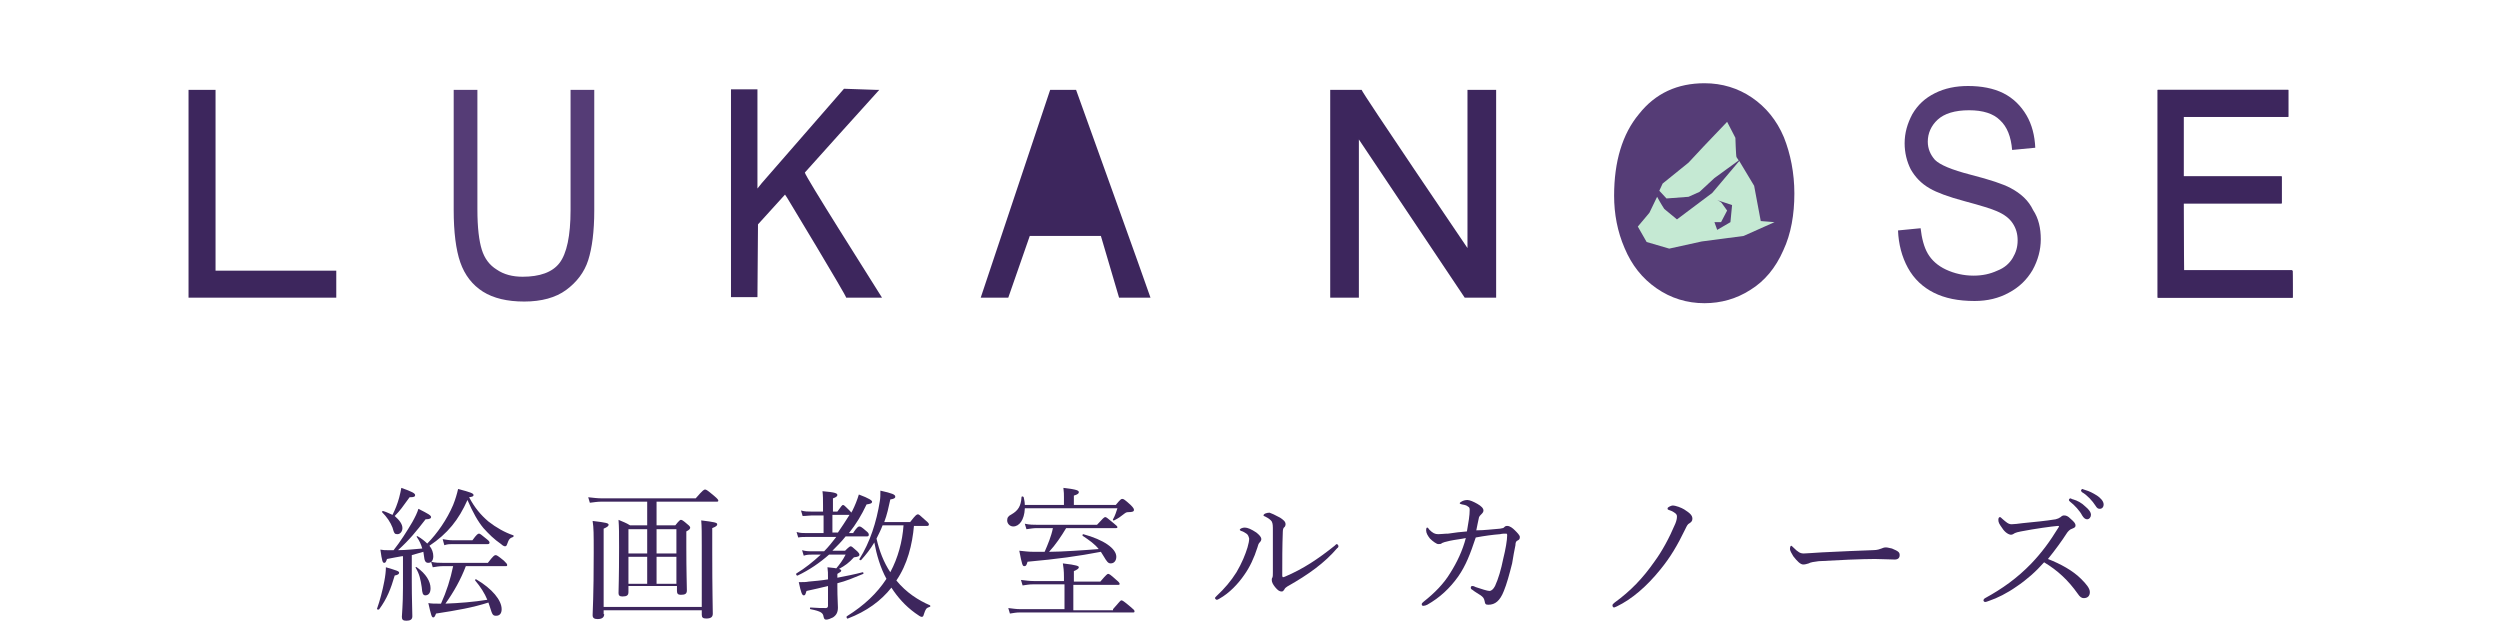 <?xml version="1.0" encoding="UTF-8" standalone="no"?><svg xmlns="http://www.w3.org/2000/svg" xmlns:xlink="http://www.w3.org/1999/xlink" fill="#3d265d" height="113.4" viewBox="0 0 453.5 113.4" width="453.5"><g><g><g><path d="M39.1,16.3c0,0-4.1,0-4.9,0c0,1,0,36.7,0,37.7c1,0,25.8,0,26.8,0c0-0.8,0-4.1,0-4.9c-1,0-21.9,0-21.9,0V16.3z"/></g><g><path d="M138.2,33.2l14.9-17.1l5.8,0.2c0,0,0.3,0,0.6,0c-1.4,1.5-13.5,15-13.5,15c0,0.6,11.7,19,14,22.7c-1.4,0-6.5,0-6.5,0l0,0 c0-0.4-10.7-18.1-10.7-18.1l-0.4-0.6l-4.9,5.4c0,0-0.1,12.3-0.1,13.2c-0.8,0-4,0-4.8,0c0-1,0-36.7,0-37.7c0.8,0,4,0,4.8,0 c0,1,0,18,0,18L138.2,33.2z"/></g><g><path d="M190.5,16.3h4.7c0,0,13.1,36.4,13.5,37.7c-1.1,0-5.7,0-5.7,0l-3.3-11.2h-12.9L182.9,54h-5L190.5,16.3z"/></g><g><path d="M266.2,16.3c0,1,0,28.7,0,28.7S247,16.7,247,16.3l0,0c0,0-4.8,0-5.7,0c0,1,0,36.7,0,37.7c0.8,0,4.4,0,5.2,0 c0-1,0-28.7,0-28.7L265.7,54c0,0,4.8,0,5.7,0c0-1,0-36.7,0-37.7c-0.1,0-0.3,0-0.3,0S267.1,16.3,266.2,16.3z"/></g><g><path d="M396.1,36.9c0,0,16.8,0,17.8,0c0-0.8,0-4.1,0-4.9c-1,0-17.8,0-17.8,0V21.2c0,0,18,0,19,0c0-0.8,0-4.1,0-4.9 c-0.1,0-0.2,0-0.2,0s-22.5,0-23.5,0c0,1,0,36.7,0,37.7c1,0,23.5,0,24.5,0c0-0.8,0-4.1,0-4.9c-1,0-19.7,0-19.7,0L396.1,36.9 L396.1,36.9z"/><path d="M415.9,54c-1,0-23.5,0-24.5,0c0-1,0-36.7,0-37.7c1,0,23.5,0,23.5,0s0.1,0,0.2,0c0,0.8,0,4.1,0,4.9c-1,0-19,0-19,0V32 c0,0,16.8,0,17.8,0c0,0.8,0,4.1,0,4.9c-1,0-17.8,0-17.8,0V49c0,0,18.8,0,19.7,0C415.9,49.8,415.9,53.2,415.9,54z"/></g><g><path d="M297.3,20.7c-3,3.6-4.5,8.6-4.5,14.8c0,3.3,0.6,6.5,1.9,9.5c1.3,3.1,3.2,5.5,5.8,7.3 c2.6,1.8,5.5,2.7,8.7,2.7c3,0,5.8-0.8,8.3-2.4c2.6-1.6,4.6-4,6-7.2c1.4-3,2-6.5,2-10.3c0-3.7-0.7-7.2-1.9-10.2 c-1.3-3.1-3.3-5.5-5.8-7.2s-5.4-2.6-8.6-2.6C304.3,15.1,300.3,16.9,297.3,20.7z" fill="#553c76"/><g fill="#c5e9d3"><path d="M319.4,40.1l-1.2-6.4c0,0-1.7-2.8-2.7-4.5l-4.9,5.8l-6.4,4.8l-2.3-1.9c0,0-0.6-0.9-1.3-2.2l-1.4,2.9 l-2.1,2.5l1.6,2.8l4.1,1.2l5.9-1.3l7.6-1l5.6-2.5L319.4,40.1z M313.9,40.3l-2.4,1.4l-0.5-1.4c0.6,0,1.2,0,1.2,0l1.1-2.1l-1-1.4 c0,0-0.3-0.3-0.8-0.5l2.7,0.9L313.9,40.3z"/><path d="M306.3,35.7l2-0.9l2.7-2.5l4.4-3.2c-0.1-0.2-0.3-0.4-0.4-0.6s-0.2-3.5-0.2-3.5l-1.5-2.9l-4.2,4.4l-2.8,3 l-4.7,3.8l-0.6,1.3l1.3,1.4L306.3,35.7z"/></g></g></g><path d="M103.5,38.1c0,4.7-0.7,7.9-2,9.6s-3.6,2.5-6.7,2.5c-1.8,0-3.4-0.4-4.7-1.3c-1.3-0.8-2.2-2-2.7-3.6 s-0.8-4-0.8-7.3V16.3h-4.3v21.8c0,4,0.4,7.2,1.2,9.5c0.8,2.3,2.2,4.1,4.1,5.3s4.4,1.8,7.5,1.8s5.7-0.7,7.6-2.1s3.3-3.2,4-5.4 s1.1-5.2,1.1-9V16.3h-4.3C103.5,16.3,103.5,38.1,103.5,38.1z" fill="#553c76"/><path d="M364.7,34.1c-1.3-0.7-3.7-1.5-7.2-2.4s-5.6-1.8-6.5-2.7c-0.8-0.9-1.3-2-1.3-3.3c0-1.5,0.6-2.9,1.8-4 c1.2-1.1,3.1-1.7,5.7-1.7c2.5,0,4.4,0.6,5.6,1.8c1.3,1.2,2,3,2.2,5.4l4.2-0.4c-0.1-2.2-0.6-4.2-1.6-5.9s-2.4-3.1-4.2-4 c-1.8-0.9-4-1.3-6.4-1.3c-2.2,0-4.2,0.4-6,1.3c-1.8,0.9-3.1,2.1-4.1,3.8c-0.9,1.7-1.4,3.4-1.4,5.3c0,1.7,0.4,3.3,1.1,4.7 c0.8,1.4,1.9,2.6,3.5,3.5c1.2,0.7,3.3,1.5,6.3,2.3s4.9,1.4,5.8,1.8c1.4,0.6,2.3,1.3,2.9,2.2s0.9,1.9,0.9,3.1s-0.3,2.2-0.9,3.2 s-1.5,1.8-2.8,2.3c-1.3,0.6-2.7,0.9-4.3,0.9c-1.8,0-3.5-0.4-5-1.1s-2.6-1.7-3.3-2.9c-0.7-1.2-1.1-2.8-1.3-4.6l-4.1,0.4 c0.1,2.5,0.7,4.8,1.8,6.8c1.1,2,2.7,3.5,4.7,4.5s4.4,1.5,7.4,1.5c2.3,0,4.4-0.5,6.2-1.5c1.9-1,3.3-2.4,4.3-4.1 c1-1.8,1.5-3.7,1.5-5.6c0-2-0.4-3.8-1.4-5.3C368,36.4,366.6,35.1,364.7,34.1z" fill="#553c76"/></g><g><path d="M68.4,110.4c0.5-1.4,1-3.3,1.3-4.9c0.2-1,0.3-1.9,0.3-2.6c2,0.6,2.4,0.7,2.4,1c0,0.2-0.2,0.4-0.8,0.5 c-0.7,2.4-1.4,4.2-2.8,6.1C68.6,110.7,68.3,110.5,68.4,110.4z M72.9,100.9c-0.7,0.1-1.6,0.3-2.7,0.5c-0.2,0.6-0.3,0.7-0.5,0.7 c-0.3,0-0.4-0.3-0.7-2.4c0.5,0.1,0.9,0.1,1.2,0.1c0.4,0,0.9,0,1.2,0c1.2-1.5,2.4-3.4,3.4-5.1c0.5-0.9,0.9-1.7,1.1-2.4 c1.8,0.9,2.3,1.2,2.3,1.5c0,0.2-0.2,0.4-1,0.4c-1.7,2.2-2.9,3.7-5,5.6c1.5,0,3-0.2,4.4-0.3c-0.2-0.7-0.5-1.4-1-2.1 c-0.1-0.1,0.1-0.2,0.2-0.1c0.7,0.4,1.3,0.9,1.7,1.3c1.8-1.8,3.6-4.4,4.7-7c0.4-1,0.7-2,0.9-2.9c2.3,0.6,2.8,0.8,2.8,1.1 c0,0.2-0.1,0.3-0.8,0.4c1,1.9,2.1,3.2,3.5,4.4c1.4,1.1,3,2,4.5,2.5c0.1,0,0.1,0.2,0,0.3c-0.6,0.2-0.8,0.4-1.1,1.3 c-0.1,0.3-0.2,0.4-0.4,0.4c-0.1,0-0.4-0.1-0.7-0.4c-1.3-0.9-2.2-1.8-3.2-2.9c-1-1.2-1.9-2.8-2.9-5.1c-1.6,3.6-3.6,6.1-6.9,8.3 c0.5,0.6,0.7,1.3,0.7,1.9c0,0.7-0.3,1.2-0.9,1.2c-0.5,0-0.7-0.3-0.8-1.3c0-0.2-0.1-0.5-0.1-0.7c-0.7,0.2-1.4,0.4-2.1,0.6v4.9 c0,2.9,0.1,5.4,0.1,6.2c0,0.6-0.4,0.8-1.1,0.8c-0.6,0-0.8-0.2-0.8-0.7c0-0.5,0.2-2.1,0.2-5.3V100.9z M73,95.8 c0,0.6-0.4,1.1-0.9,1.1c-0.5,0-0.6-0.1-0.9-1.2c-0.4-1-1-1.9-1.9-2.8c-0.1-0.1,0.1-0.2,0.2-0.2c0.7,0.2,1.2,0.5,1.7,0.7 c0.5-1,0.9-2,1.2-3.1c0.2-0.7,0.3-1.3,0.4-1.8c2,0.7,2.5,1,2.5,1.3s-0.2,0.4-1,0.4c-1.3,1.8-1.7,2.4-2.7,3.4 C72.5,94.4,73,95.1,73,95.8z M76.5,106.5c-0.2-1.3-0.4-2.4-1.1-3.5c-0.1-0.1,0.1-0.2,0.2-0.1c1.7,1.2,2.5,2.6,2.5,3.8 c0,0.8-0.3,1.3-1,1.3C76.7,107.9,76.6,107.7,76.5,106.5z M84.5,102.7c-0.9,2.4-2.2,4.7-3.7,6.8c2.6-0.1,5.1-0.3,7.6-0.7 c-0.5-1.2-1.2-2.3-2.2-3.5c-0.1-0.1,0.1-0.3,0.2-0.2c2.9,1.7,4.6,3.8,4.6,5.4c0,0.7-0.3,1.2-1,1.2c-0.6,0-0.7-0.2-1.1-1.5l-0.3-0.9 c-2.8,0.9-5.6,1.4-9.5,2c-0.2,0.5-0.3,0.7-0.5,0.7c-0.3,0-0.4-0.4-0.9-2.6c0.6,0.1,1.1,0.1,1.7,0.1l0.6,0c1-2.2,1.7-4.4,2.2-6.8 h-1.9c-0.6,0-1.1,0.1-1.8,0.2l-0.3-1c0.8,0.2,1.4,0.2,2.1,0.2h8.2c1-1.3,1.2-1.4,1.4-1.4c0.2,0,0.4,0.1,1.5,1 c0.5,0.5,0.6,0.6,0.6,0.8c0,0.2-0.1,0.2-0.3,0.2H84.5z M80.3,97.8c0.7,0.1,1.1,0.2,1.7,0.2h3.7c0.8-1.1,1-1.2,1.2-1.2 c0.2,0,0.4,0.2,1.4,1c0.4,0.3,0.5,0.5,0.5,0.6c0,0.2-0.1,0.3-0.3,0.3h-6.4c-0.5,0-0.9,0-1.5,0.2L80.3,97.8z"/><path d="M114,107.4c0,0.6-0.3,0.8-1.1,0.8c-0.5,0-0.7-0.2-0.7-0.6c0-0.9,0.1-2.5,0.1-8.3c0-2.7,0-3.6-0.1-5c0.9,0.4,1.3,0.5,2.1,1 h3.1V91h-8.2c-0.8,0-1.4,0.1-2.2,0.2l-0.3-1c0.9,0.1,1.7,0.2,2.5,0.2h17c1.3-1.5,1.5-1.6,1.7-1.6c0.2,0,0.4,0.1,1.7,1.2 c0.6,0.5,0.7,0.7,0.7,0.8c0,0.2-0.1,0.2-0.3,0.2h-10.9v4.3h3.4c0.7-0.9,0.9-1,1-1c0.2,0,0.4,0.1,1.2,0.8c0.4,0.3,0.5,0.5,0.5,0.6 c0,0.2-0.1,0.4-0.7,0.7v2.7c0,4.7,0.1,7.2,0.1,8c0,0.6-0.3,0.8-1.1,0.8c-0.5,0-0.7-0.2-0.7-0.7v-0.9H114V107.4z M109.6,111.4 c0,0.6-0.4,0.9-1.2,0.9c-0.6,0-0.9-0.2-0.9-0.7c0-0.7,0.2-3.3,0.2-11.3c0-3.5,0-4.5-0.2-5.8c2.5,0.3,2.9,0.4,2.9,0.7 c0,0.2-0.2,0.4-0.9,0.7v14.2h17.8V99c0-2.1,0-3.5-0.1-4.6c2.4,0.3,2.9,0.4,2.9,0.7c0,0.2-0.1,0.4-0.9,0.7v4.3 c0,7,0.1,10.2,0.1,11.2c0,0.6-0.3,0.9-1.2,0.9c-0.6,0-0.8-0.2-0.8-0.7v-0.8h-17.8V111.4z M114,96v4.4h3.4V96H114z M117.4,105.9V101 H114v4.9H117.4z M122.7,96h-3.6v4.4h3.6V96z M122.7,101h-3.6v4.9h3.6V101z"/><path d="M154.8,96.6c0.7-1,0.9-1.1,1.1-1.1c0.2,0,0.4,0.1,1.2,0.8c0.4,0.3,0.5,0.5,0.5,0.7c0,0.2-0.1,0.3-0.3,0.3h-3.9 c-0.7,0.9-1.6,1.8-2.4,2.6h2.3c0.7-0.7,0.9-0.8,1-0.8c0.2,0,0.3,0.1,1.2,0.9c0.3,0.3,0.4,0.5,0.4,0.6c0,0.3-0.2,0.4-1,0.5 c-0.9,1-1.6,1.5-2.7,2.1c0.3,0.1,0.4,0.2,0.4,0.3c0,0.2-0.2,0.3-0.7,0.6v0.7c1.5-0.3,3.1-0.6,4.6-1c0.1,0,0.2,0.2,0.1,0.3 c-1.7,0.7-3.1,1.3-4.7,1.7v0.7c0,2,0.1,2.9,0.1,3.7c0,0.9-0.3,1.4-0.9,1.8c-0.4,0.2-0.9,0.4-1.2,0.4c-0.3,0-0.4-0.1-0.5-0.5 c-0.1-0.7-0.4-1-2.4-1.4c-0.1,0-0.1-0.3,0-0.3c1.3,0.1,2.1,0.1,2.8,0.1c0.3,0,0.4-0.2,0.4-0.4v-3.6c-1.2,0.3-2.5,0.6-3.9,0.9 c-0.2,0.6-0.2,0.8-0.5,0.8c-0.3,0-0.5-0.5-0.9-2.4c0.9,0,1.3,0,1.8-0.1c1.1-0.1,2.3-0.2,3.5-0.4v-0.3c0-0.9,0-1.1-0.1-1.9 c0.7,0.1,1.2,0.1,1.6,0.2c0.6-0.7,1.2-1.5,1.7-2.5h-3c-1.7,1.5-3.6,2.8-5.7,3.8c-0.2,0.1-0.4-0.3-0.2-0.4c1.5-0.9,3-2.1,4.4-3.4 h-1.4c-0.7,0-1.1,0-1.7,0.2l-0.3-1c0.7,0.2,1.1,0.2,2,0.2h2c0.8-0.8,1.5-1.7,2.2-2.6h-5.4c-0.5,0-1,0-1.5,0.1l-0.3-1 c0.7,0.2,1.1,0.2,1.8,0.2h3.1v-3.2h-2.1c-0.5,0-1,0.1-1.7,0.1l-0.3-1c0.7,0.2,1.2,0.2,1.9,0.2h2.1v-1c0-1.2,0-1.9-0.1-2.7 c2.4,0.2,2.7,0.4,2.7,0.7c0,0.2-0.2,0.4-0.8,0.6v2.4h0.8c0.7-1,0.9-1.2,1-1.2c0.2,0,0.3,0.1,1.1,0.9c0.2,0.2,0.4,0.4,0.4,0.5 l0.2-0.3c0.5-1,0.9-2,1.2-3c1.9,0.7,2.4,1.1,2.4,1.3c0,0.3-0.3,0.4-1,0.5c-0.9,1.9-1.9,3.6-3.2,5.2H154.8z M152,96.6 c0.7-1,1.4-2.1,2.1-3.2h-3.1v3.2H152z M165.8,95.3c-0.3,3.5-1.2,7.1-3.2,10c1.8,2.2,4,3.6,6.1,4.5c0.1,0.1,0.1,0.3-0.1,0.3 c-0.6,0.2-0.7,0.4-1,1.3c-0.1,0.4-0.2,0.5-0.4,0.5c-0.2,0-0.5-0.2-1.2-0.7c-1.8-1.3-3.2-2.9-4.3-4.6c-1.9,2.4-4.5,4.3-7.9,5.6 c-0.2,0.1-0.3-0.3-0.2-0.4c3.2-2,5.5-4.2,7.2-6.8c-1.1-2-1.8-4.4-2.2-6.6c-0.7,1.2-1.5,2.2-2.4,3.2c-0.1,0.1-0.4-0.1-0.3-0.2 c1.9-3,3.1-6.7,3.7-10.5c0.1-0.6,0.1-1.1,0.1-1.9c2.2,0.5,2.7,0.7,2.7,1.1c0,0.3-0.3,0.4-0.9,0.5c-0.3,1.4-0.6,2.8-1.1,4.1h4.7 c1-1.3,1.2-1.4,1.4-1.4c0.2,0,0.3,0.1,1.4,1.1c0.5,0.4,0.6,0.6,0.6,0.7c0,0.2-0.1,0.3-0.3,0.3H165.8z M160.1,95.3 c-0.3,0.8-0.7,1.6-1.1,2.4c0.5,2.2,1.3,4.3,2.5,6.1c1.4-2.6,2.2-5.6,2.4-8.5H160.1z"/><path d="M185.9,92.3c-0.1,2-1,3.2-2.1,3.2c-0.6,0-1.1-0.5-1.1-1.1c0-0.5,0.2-0.8,0.8-1.1c1.2-0.7,1.7-1.5,1.8-3.1 c0-0.2,0.3-0.2,0.4,0c0.1,0.5,0.2,0.9,0.2,1.4h7.1v-1.4c0-0.5,0-0.9-0.1-1.7c2.6,0.3,2.8,0.5,2.8,0.8c0,0.2-0.2,0.4-0.9,0.6v1.7 h7.6c0.9-1.1,1-1.1,1.2-1.1c0.2,0,0.4,0.1,1.5,1.1c0.5,0.5,0.6,0.7,0.6,0.9c0,0.3-0.3,0.4-1,0.4c-0.4,0-0.5,0.1-0.9,0.4 c-0.5,0.4-0.9,0.7-1.7,1.1c-0.1,0.1-0.3-0.1-0.2-0.2c0.4-0.7,0.6-1.4,0.8-2H185.9z M201.9,110.5c1.2-1.4,1.4-1.6,1.5-1.6 c0.2,0,0.4,0.1,1.7,1.2c0.6,0.5,0.7,0.6,0.7,0.8c0,0.2-0.1,0.2-0.3,0.2H185c-0.7,0-1.1,0.1-1.8,0.2l-0.3-1c0.9,0.1,1.4,0.2,2.2,0.2 h8V106h-5.7c-0.7,0-1.2,0.1-1.9,0.2l-0.3-1c0.9,0.1,1.5,0.2,2.3,0.2h5.5v-0.7c0-1.3-0.1-1.8-0.2-2.5c2.6,0.3,2.9,0.5,2.9,0.7 c0,0.2-0.2,0.4-0.9,0.7v1.9h4.8c1.1-1.3,1.3-1.4,1.4-1.4c0.2,0,0.4,0.1,1.5,1.1c0.5,0.4,0.6,0.6,0.6,0.7c0,0.2-0.1,0.2-0.4,0.2h-8 v4.6H201.9z M193.4,95.8c-0.9,1.5-1.9,3-3.1,4.3c2.1,0,6.6-0.3,9-0.5c-0.7-0.9-1.7-1.6-2.9-2.4c-0.1-0.1,0-0.3,0.1-0.3 c3.7,1,6,2.6,6,4.1c0,0.7-0.4,1.2-1,1.2c-0.5,0-0.7-0.3-1.3-1.3c-0.2-0.3-0.3-0.5-0.5-0.8c-4.2,0.8-7.8,1.3-13.3,1.8 c-0.2,0.7-0.3,0.8-0.6,0.8c-0.3,0-0.4-0.2-0.9-2.8c1,0.1,1.6,0.2,2.7,0.2c0.6,0,1.2,0,1.9,0c0.6-1.4,1.2-2.8,1.5-4.3h-2.9 c-0.7,0-1.1,0.1-1.9,0.2l-0.3-1c0.9,0.2,1.5,0.2,2.3,0.2h10.8c1.1-1.2,1.3-1.4,1.5-1.4c0.2,0,0.4,0.2,1.5,1.1 c0.5,0.4,0.7,0.6,0.7,0.7c0,0.2-0.1,0.2-0.3,0.2H193.4z"/><path d="M226.1,96.8c-0.3-0.2-0.6-0.4-1-0.5c-0.1-0.1-0.2-0.1-0.2-0.2c0-0.2,0.5-0.4,0.9-0.4c0.5,0,1.2,0.3,2.1,0.9 c0.5,0.4,0.9,0.8,0.9,1.2c0,0.2-0.1,0.4-0.3,0.6c-0.2,0.2-0.3,0.5-0.4,0.9c-0.6,1.9-1.4,3.6-2.4,5c-1.1,1.6-2.7,3.3-4.5,4.3 c-0.2,0.1-0.3,0.2-0.5,0.2c-0.1,0-0.3-0.2-0.3-0.3c0-0.1,0.1-0.2,0.3-0.4c1.4-1.3,2.6-2.7,3.6-4.3c1-1.7,1.6-3.2,2-4.5 c0.2-0.7,0.3-1.2,0.3-1.6C226.5,97.3,226.4,97,226.1,96.8z M232.2,93.9c0.6,0.4,1,0.7,1,1.2c0,0.2-0.1,0.5-0.3,0.6 c-0.1,0.1-0.2,0.4-0.2,0.8c-0.1,2.7-0.1,5-0.1,7.9c0,0.2,0.1,0.3,0.1,0.3c0.1,0,0.2,0,0.4-0.1c3.3-1.4,6-3.2,9-5.6 c0.2-0.2,0.3-0.3,0.4-0.3c0.1,0,0.3,0.2,0.3,0.4c0,0.1-0.1,0.3-0.2,0.3c-2.3,2.7-5.2,4.8-9.1,7c-0.3,0.2-0.4,0.3-0.5,0.5 c-0.2,0.3-0.3,0.4-0.5,0.4c-0.4,0-0.7-0.2-1.2-0.8c-0.4-0.5-0.6-0.9-0.6-1.3c0-0.1,0-0.3,0.1-0.4c0.1-0.2,0.1-0.5,0.1-1 c0-2.3,0-4.9,0-7.5c0-0.9,0-1.3-0.2-1.7c-0.2-0.3-0.6-0.6-1.2-0.9c-0.2-0.1-0.3-0.1-0.3-0.2c0-0.3,0.6-0.5,1.1-0.5 C230.6,93.1,231.3,93.4,232.2,93.9z"/><path d="M272.1,95.9c0.5-0.1,0.6-0.1,0.7-0.2c0.2-0.2,0.3-0.3,0.6-0.3c0.5,0,1,0.4,1.4,0.8c0.4,0.4,0.9,0.9,0.9,1.2 c0,0.4-0.1,0.5-0.5,0.7c-0.2,0.1-0.3,0.4-0.3,0.8c-0.2,1-0.4,2-0.6,3.3c-0.5,2-1,3.8-1.5,5c-0.7,1.8-1.6,2.5-2.8,2.5 c-0.5,0-0.6-0.1-0.7-0.7c-0.1-0.5-0.3-0.7-0.7-1c-0.6-0.4-1-0.6-1.5-1c-0.2-0.1-0.3-0.2-0.3-0.4c0-0.2,0.1-0.3,0.3-0.3 c0.2,0,0.4,0.1,0.6,0.2c0.9,0.3,2.1,0.7,2.5,0.7c0.3,0,0.7-0.3,1-0.9c0.6-1.3,1.1-3,1.5-5c0.4-1.6,0.7-3.3,0.7-4.2 c0-0.3-0.1-0.3-0.2-0.3c-0.3,0-0.7,0-1.1,0.1c-1.3,0.1-2.8,0.3-4.4,0.6c-1,3-1.8,5.1-3.2,7.1c-1.5,2.1-3.3,3.8-5.6,5.1 c-0.2,0.1-0.5,0.2-0.7,0.2c-0.2,0-0.3-0.1-0.3-0.3s0.2-0.3,0.4-0.5c1.9-1.5,3.6-3.2,4.8-5.2c1.2-1.9,2.2-4,2.8-6.3 c-0.9,0.2-2,0.3-2.9,0.5c-0.9,0.2-1.2,0.3-1.4,0.4c-0.2,0.2-0.4,0.2-0.7,0.2c-0.3,0-1-0.5-1.5-1c-0.4-0.5-0.7-1-0.7-1.5 c0-0.4,0.1-0.5,0.2-0.5c0.1,0,0.2,0.1,0.4,0.4c0.6,0.6,1,0.8,1.6,0.8c0.6,0,1.1-0.1,1.8-0.1c1.2-0.2,2.3-0.3,3.4-0.4 c0.3-1.7,0.5-2.9,0.5-3.9c0-0.4-0.1-0.5-0.3-0.6c-0.2-0.2-0.5-0.3-1.1-0.4c-0.3-0.1-0.4-0.1-0.4-0.2c0-0.1,0.1-0.2,0.3-0.3 c0.3-0.2,0.7-0.3,1.1-0.3c0.4,0,1.1,0.3,1.8,0.7c0.7,0.4,1.1,0.8,1.1,1.2c0,0.3-0.2,0.5-0.4,0.7c-0.2,0.2-0.3,0.3-0.4,0.5 c-0.2,0.8-0.3,1.5-0.5,2.4C269.4,96.2,270.6,96,272.1,95.9z"/><path d="M305.5,92.4c1.1,0.7,1.5,1.1,1.5,1.7c0,0.4-0.2,0.6-0.5,0.8c-0.4,0.2-0.5,0.5-0.8,1.1c-1.4,2.9-2.7,5.1-4.5,7.3 c-2.5,3.1-5.2,5.4-7.9,6.7c-0.3,0.1-0.4,0.2-0.5,0.2c-0.2,0-0.3-0.2-0.3-0.4c0-0.2,0.2-0.3,0.4-0.5c2.9-2.1,5.1-4.4,7.2-7.4 c1.4-1.9,2.7-4.3,3.8-6.9c0.2-0.5,0.3-0.9,0.3-1.3c0-0.3-0.1-0.5-0.6-0.8c-0.3-0.2-0.6-0.3-0.9-0.4c-0.2-0.1-0.2-0.1-0.2-0.3 c0-0.2,0.7-0.5,0.9-0.5C304,91.7,305,92.1,305.5,92.4z"/><path d="M327.1,102.4c-0.5,0-1.1-0.6-1.8-1.5c-0.3-0.5-0.6-1-0.6-1.3c0-0.3,0.1-0.6,0.2-0.6c0.1,0,0.2,0.1,0.4,0.3 c0.9,0.9,1.3,1.1,1.9,1.1c0.5,0,1.5-0.1,3.3-0.2c3.5-0.2,7-0.3,9.2-0.4c0.9,0,1.3-0.2,1.6-0.3c0.2-0.1,0.5-0.2,0.8-0.2 c0.3,0,0.6,0.1,1.1,0.2c1.2,0.5,1.4,0.7,1.4,1.2c0,0.5-0.3,0.8-0.9,0.8c-1,0-2.4-0.1-3.6-0.1c-2.3,0-6.9,0.2-10.2,0.4 c-0.8,0.1-1.5,0.2-1.8,0.4C327.7,102.3,327.5,102.4,327.1,102.4z"/><path d="M377.5,105c0.9,0.9,1.6,1.7,1.6,2.4c0,0.7-0.4,1.1-1.1,1.1c-0.4,0-0.7-0.2-1.1-0.8c-1.7-2.4-3.6-4.2-6.1-5.7 c-1.5,1.7-3.2,3.2-5,4.4c-1.7,1.2-3.5,2.1-5,2.6c-0.3,0.1-0.5,0.2-0.7,0.2c-0.2,0-0.3-0.2-0.3-0.3s0.1-0.3,0.3-0.4 c3.1-1.7,5.8-3.6,8.4-6.3c1.9-2,3.3-3.9,4.9-6.5c0.1-0.1,0.1-0.2,0.1-0.2c0-0.1-0.1-0.1-0.2-0.1c-1.2,0.1-4.1,0.5-6.7,1 c-0.5,0.1-0.9,0.2-1.1,0.3c-0.2,0.1-0.4,0.3-0.7,0.3c-0.4,0-1.1-0.4-1.6-1.2c-0.5-0.7-0.7-1-0.7-1.5c0-0.3,0.1-0.5,0.3-0.5 c0.1,0,0.3,0.2,0.4,0.3c0.7,0.6,1.1,1,1.7,1c0.4,0,1.3-0.1,2-0.2c2-0.2,4.2-0.4,6-0.7c0.4-0.1,0.6-0.2,0.9-0.4 c0.2-0.2,0.4-0.3,0.6-0.3c0.4,0,0.7,0.1,1.2,0.6c0.7,0.6,0.9,0.9,0.9,1.2c0,0.3-0.1,0.4-0.6,0.6c-0.4,0.1-0.8,0.5-1.1,1 c-0.7,1.1-2,2.9-3.3,4.5C373.8,102.3,376,103.5,377.5,105z M376.1,90.6c0.7,0.2,1.5,0.6,2.2,1.3c0.6,0.5,1,1,1,1.5 c0,0.4-0.3,0.8-0.7,0.8c-0.3,0-0.6-0.2-0.9-0.7c-0.4-0.8-1.4-1.9-2.2-2.5c-0.1-0.1-0.2-0.2-0.2-0.3c0-0.1,0.1-0.3,0.3-0.3 C375.8,90.5,376,90.6,376.1,90.6z M378.3,88.9c0.7,0.2,1.3,0.5,2.1,1c0.6,0.4,1.2,1,1.2,1.6c0,0.5-0.3,0.8-0.7,0.8 c-0.3,0-0.5-0.1-0.8-0.6c-0.5-0.8-1.5-1.9-2.4-2.4c-0.1-0.1-0.2-0.2-0.2-0.3c0-0.1,0.1-0.3,0.3-0.3 C377.9,88.8,378.1,88.8,378.3,88.9z"/></g></svg>